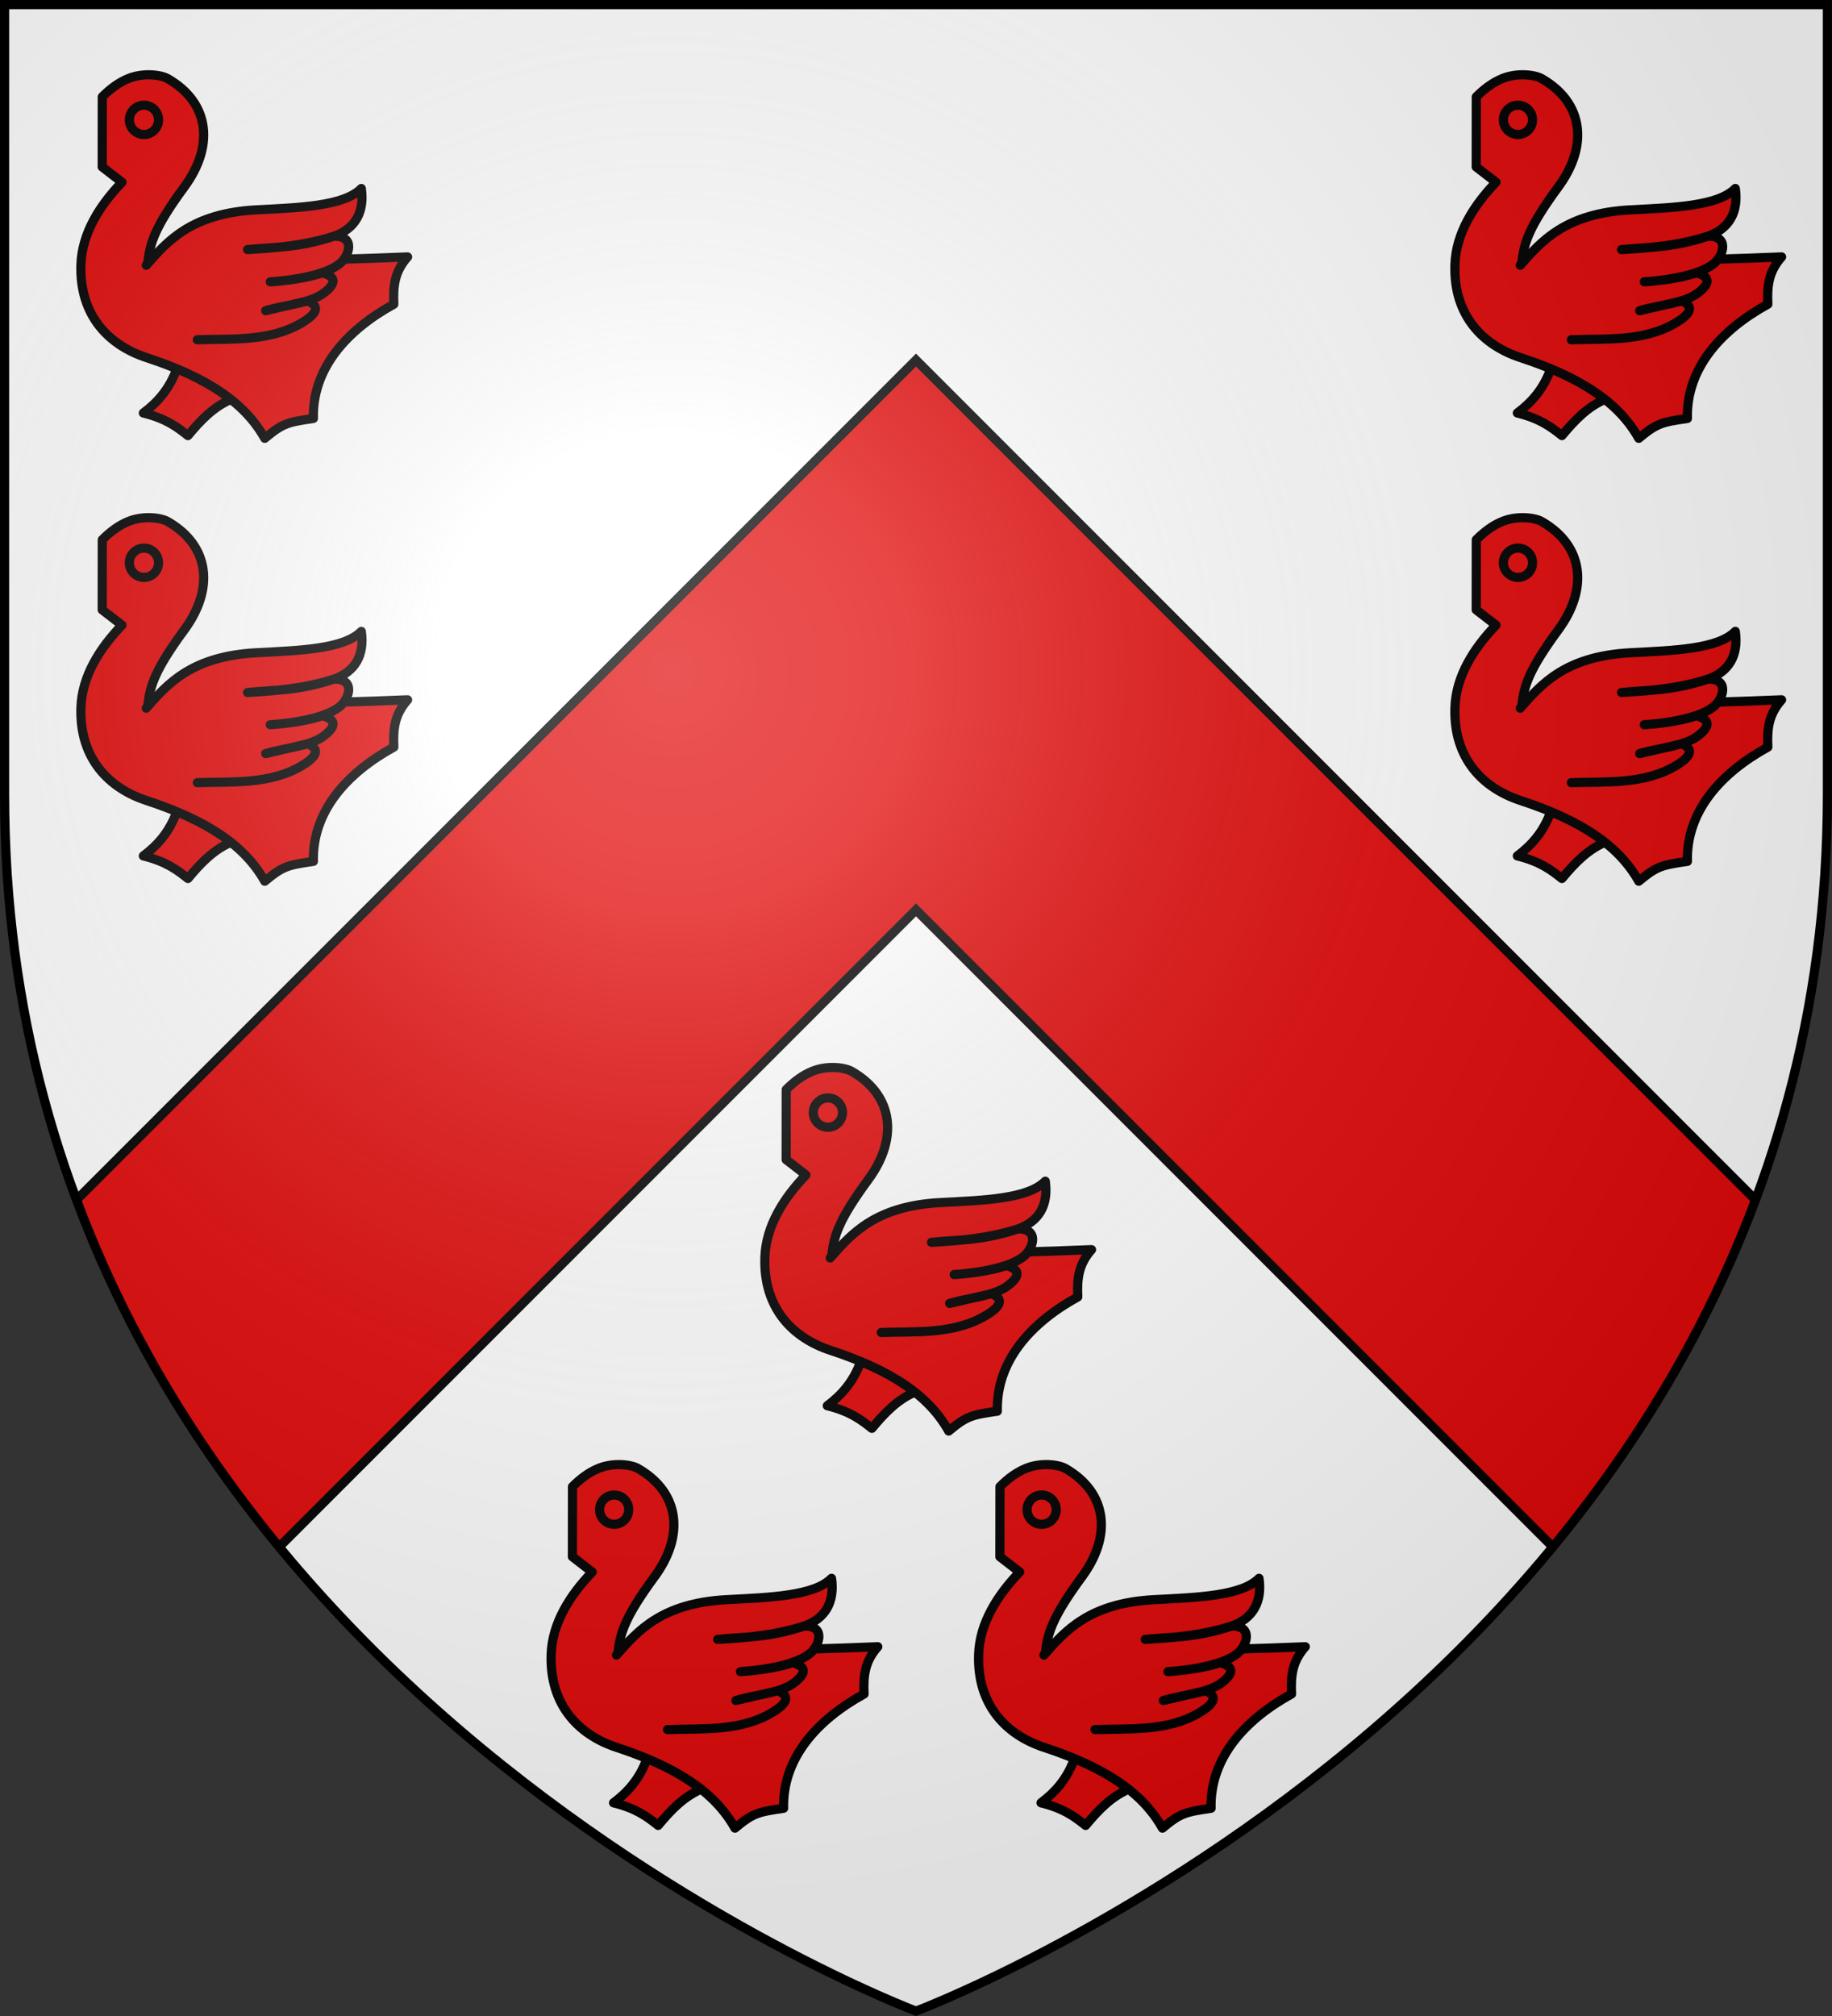 <svg height="660" viewBox="-300 -300 600 660" width="600" xmlns="http://www.w3.org/2000/svg" xmlns:xlink="http://www.w3.org/1999/xlink"><rect x="-300" y="-300" width="600" height="660" fill="#333333" stroke="none"/><radialGradient id="a" cx="-80" cy="-80" gradientUnits="userSpaceOnUse" r="405"><stop offset="0" stop-color="#fff" stop-opacity=".31"/><stop offset=".19" stop-color="#fff" stop-opacity=".25"/><stop offset=".6" stop-color="#6b6b6b" stop-opacity=".125"/><stop offset="1" stop-opacity=".125"/></radialGradient><clipPath id="b"><path d="m-298.5-298.5h597v258.503c0 286.203-298.5 398.395-298.5 398.395s-298.5-112.191-298.5-398.395z"/></clipPath><path d="m-298.5-298.5h597v258.543c0 286.248-298.5 398.457-298.5 398.457s-298.5-112.209-298.5-398.457z" fill="#fff"/><path clip-path="url(#b)" d="m298.5 296.379-298.5-298.5-298.5 298.5v-180l298.5-298.5 298.5 298.5z" fill="#e20909" stroke="#000" stroke-width="3"/><g id="c" fill="#e20909" stroke-width="1" transform="matrix(1 0 0 1 4.989 -9.998)"><path d="m-258.046-9.791c7.508 1.85 11.057 4.59 14.607 7.398 4.164-5.001 8.532-9.659 14.743-12.125v-9.864l-18.327-.103c-2.423 6.885-6.45 11.269-11.023 14.694z" fill="#e20909" stroke="#000" stroke-linecap="round" stroke-linejoin="round" stroke-width="3"/><path d="m-271.492-113.299c2.798-2.809 5.552-4.754 8.464-5.96 4.863-2.014 10.66-1.324 12.969 0 13.937 7.993 15.175 22.211 5.46 35.416-9.738 13.237-11.194 18.359-11.945 24.455 26.825 0 54.263-.206 85.047-1.507-4.232 4.795-4.778 9.385-4.505 15.482-15.426 8.494-26.756 21.03-26.347 37.402-8.395 1.233-10.034 1.576-15.931 6.508-6.689-11.919-19.18-20.002-38.769-26.442-12.082-3.972-21.984-13.564-21.432-30.415.336-10.276 6.143-19.386 13.446-26.99l-6.484-5.001z" fill="#e20909" stroke="#000" stroke-linecap="round" stroke-linejoin="round" stroke-width="3"/><ellipse cx="-257.841" cy="-105.763" fill="#e20909" rx="4.778" ry="4.795" stroke="#000" stroke-linecap="round" stroke-linejoin="round" stroke-width="3"/><path d="m-257.09-58.154c6.894-7.878 14.806-17.038 36.176-18.153 14.062-.734 28.531-1.165 34.264-6.987 1.092 7.741-1.979 13.153-8.942 15.619-9.488 3.014-18.634 3.836-28.326 4.384 8.805-.891 16.313-.411 28.326-4.384 7.03-.137 5.097 6.302 1.979 8.905-6.253 5.222-22.866 6.028-22.866 6.028s10.095-.534 17.091-2.946c5.529 1.576 3.429 4.249.792 6.372-4.611 3.711-12.762 4.016-19.385 6.028l13.729-3.19c4.914 1.987 1.97 4.841-1.784 7.094-10.52 6.315-23.002 5.206-34.333 5.617" fill="#e20909" stroke="#000" stroke-linecap="round" stroke-linejoin="round" stroke-width="3"/></g><use height="100%" transform="translate(0 -145)" width="100%" xlink:href="#c"/><use height="100%" transform="translate(450)" width="100%" xlink:href="#c"/><use height="100%" transform="translate(450 -145)" width="100%" xlink:href="#c"/><use height="100%" transform="translate(224 180)" width="100%" xlink:href="#c"/><use height="100%" transform="translate(294 310)" width="100%" xlink:href="#c"/><use height="100%" transform="translate(154 310)" width="100%" xlink:href="#c"/><path d="m-298.5-298.5h597v258.543c0 286.248-298.5 398.457-298.5 398.457s-298.5-112.209-298.5-398.457z" fill="url(#a)"/><path d="m-298.5-298.5h597v258.503c0 286.203-298.5 398.395-298.5 398.395s-298.5-112.191-298.5-398.395z" fill="none" stroke="#000" stroke-width="3"/></svg>